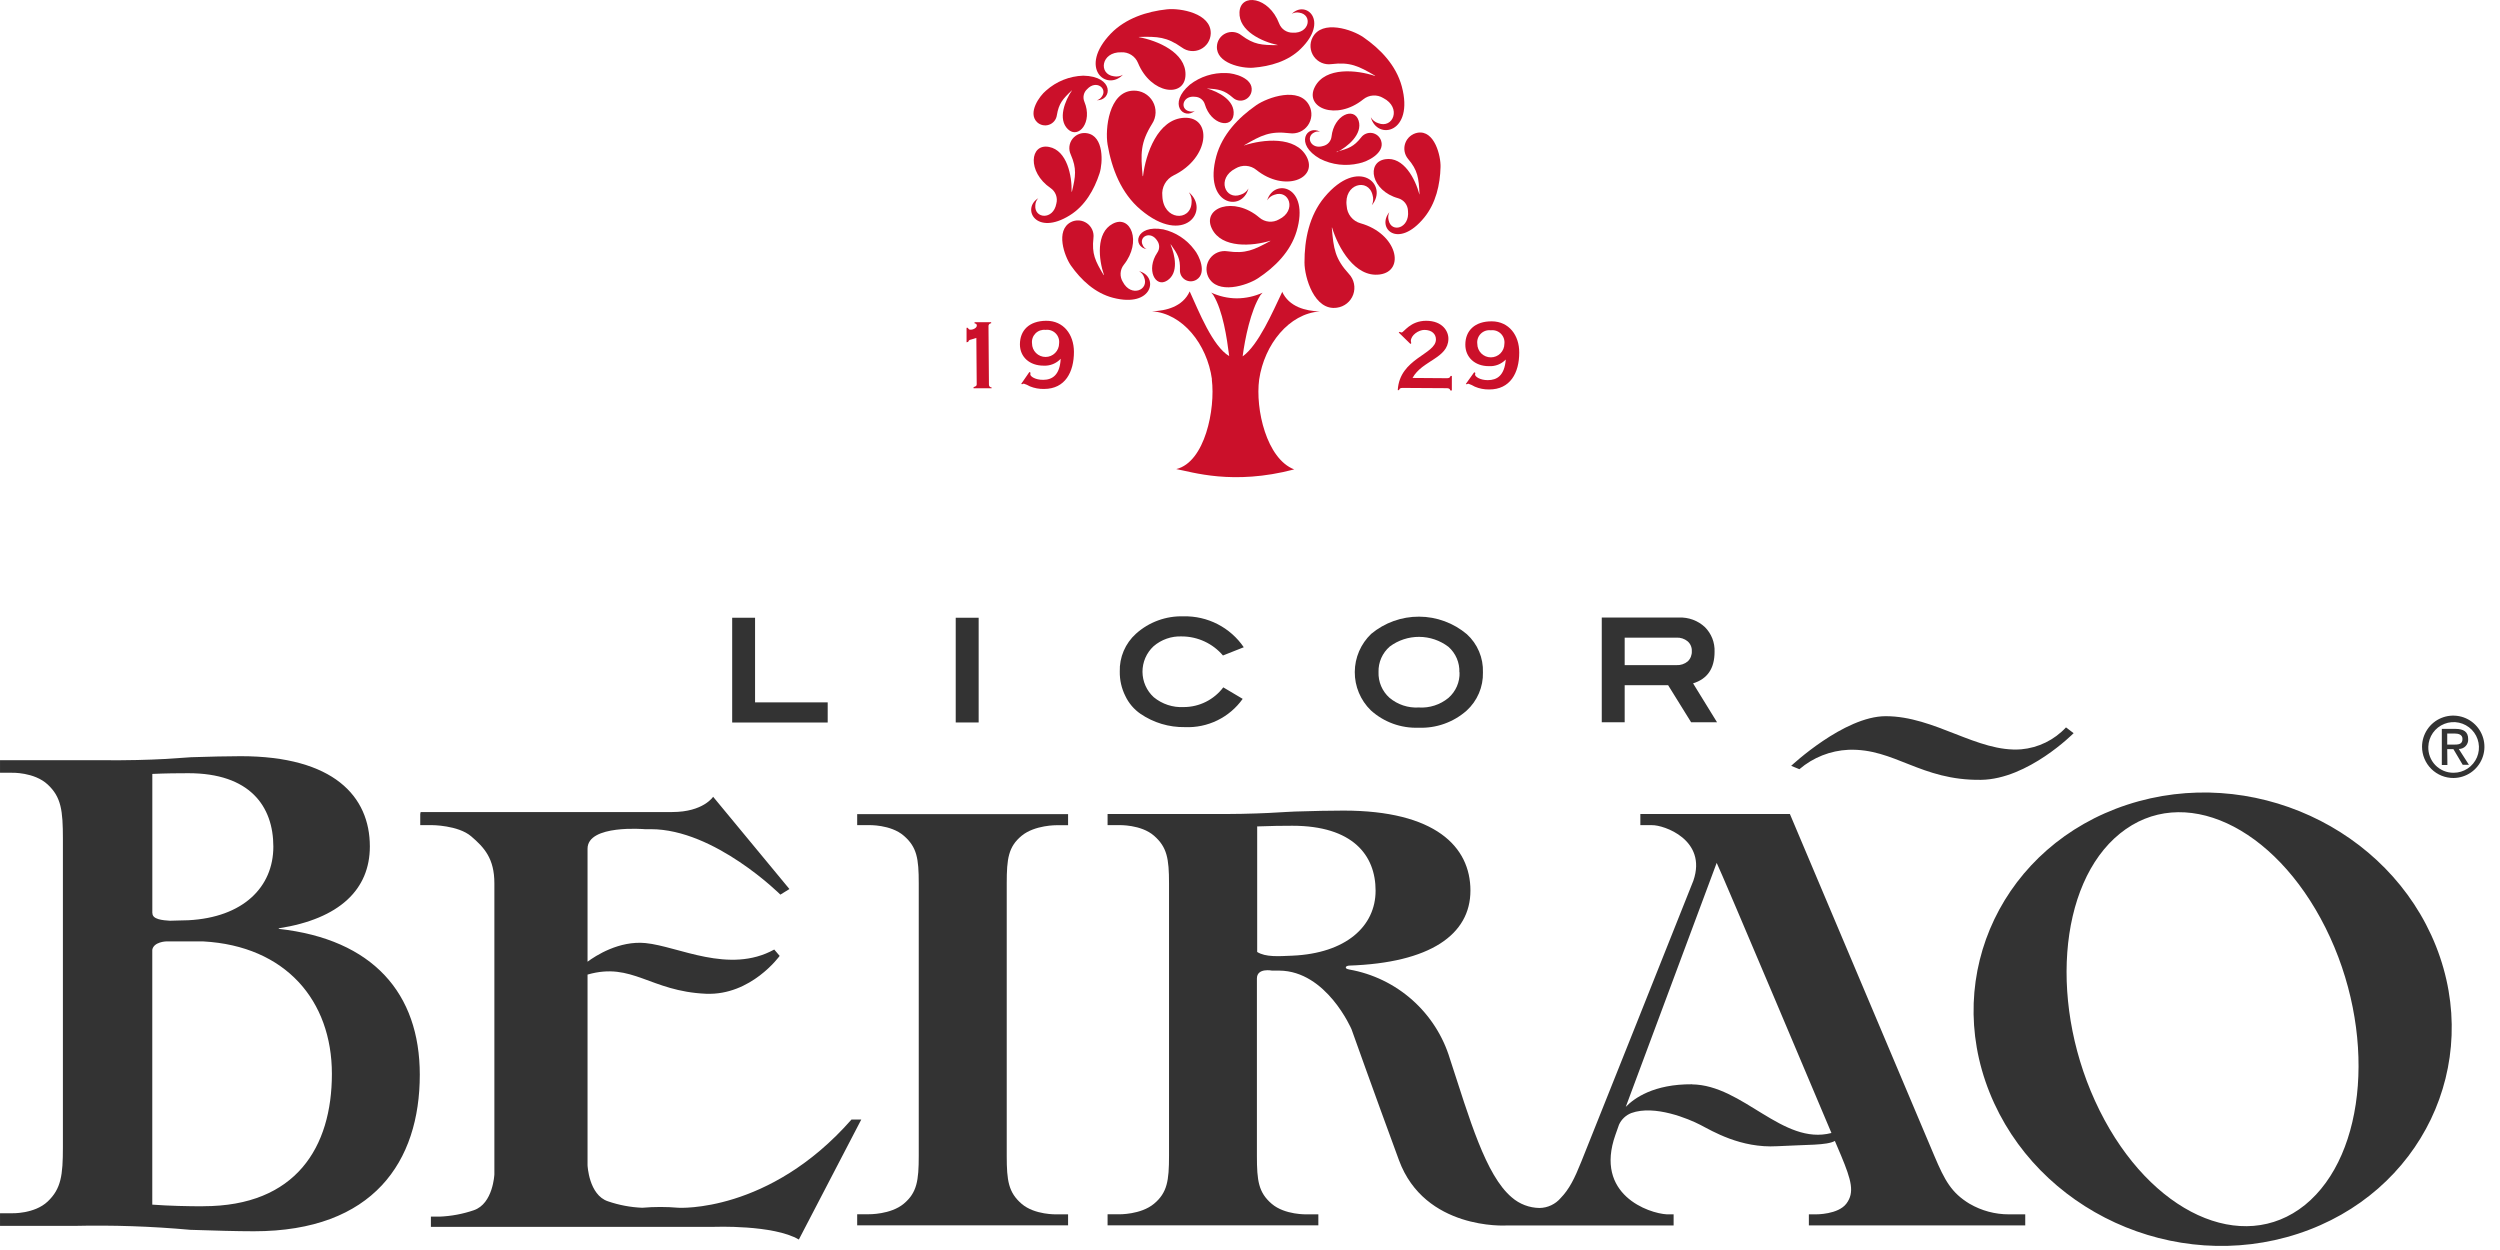 <svg width="156" height="78" viewBox="0 0 156 78" fill="none" xmlns="http://www.w3.org/2000/svg">
<path d="M17.395 57.927C21.206 57.333 23.079 55.488 23.079 52.82C23.079 49.699 20.826 47.186 15.02 47.186C14.175 47.186 13.102 47.214 11.922 47.251C11.466 47.265 9.778 47.474 6.22 47.437H0.001V48.22H0.725C0.725 48.22 2.133 48.169 2.978 48.955C3.823 49.741 3.925 50.586 3.925 52.336V71.592C3.925 73.335 3.812 74.18 2.978 74.972C2.144 75.764 0.725 75.707 0.725 75.707H0.001V76.496H4.601C7.028 76.44 9.456 76.522 11.874 76.741C13.387 76.789 14.761 76.831 15.843 76.831C23.311 76.831 26.195 72.465 26.195 67.062C26.195 61.992 23.279 58.612 17.392 57.961L17.395 57.927ZM9.505 56.998V48.293C10.35 48.254 11.139 48.248 11.758 48.248C15.581 48.248 17.057 50.299 17.057 52.831C17.057 55.364 15.161 57.245 11.758 57.423C11.339 57.423 10.967 57.454 10.606 57.454C10.184 57.428 9.48 57.378 9.513 56.964L9.505 56.998ZM12.68 75.273C11.764 75.273 10.567 75.248 9.502 75.169V59.268C9.589 58.769 10.364 58.744 10.364 58.744H12.68C17.829 59.026 20.71 62.443 20.71 67.009C20.71 71.575 18.477 75.268 12.68 75.268" fill="#333333"/>
<path d="M153.107 48.547C153.491 48.542 153.865 48.423 154.181 48.207C154.498 47.99 154.743 47.684 154.887 47.328C155.031 46.973 155.066 46.582 154.988 46.206C154.91 45.831 154.723 45.486 154.45 45.216C154.177 44.947 153.831 44.763 153.454 44.69C153.077 44.617 152.687 44.656 152.333 44.804C151.979 44.951 151.676 45.2 151.463 45.52C151.25 45.839 151.136 46.214 151.135 46.597C151.136 46.855 151.187 47.111 151.287 47.348C151.386 47.586 151.532 47.802 151.715 47.983C151.898 48.164 152.116 48.307 152.355 48.404C152.594 48.501 152.849 48.549 153.107 48.547ZM151.527 46.597C151.535 46.287 151.635 45.986 151.813 45.731C151.992 45.477 152.242 45.281 152.531 45.168C152.82 45.055 153.137 45.029 153.441 45.095C153.744 45.161 154.022 45.315 154.239 45.537C154.455 45.76 154.602 46.041 154.659 46.347C154.717 46.652 154.683 46.968 154.563 47.254C154.442 47.54 154.239 47.785 153.981 47.956C153.722 48.128 153.418 48.22 153.107 48.22C152.895 48.222 152.685 48.182 152.49 48.101C152.294 48.019 152.117 47.899 151.969 47.748C151.821 47.596 151.706 47.416 151.63 47.218C151.554 47.02 151.519 46.809 151.527 46.597ZM152.707 46.747H153.093L153.673 47.724H154.062L153.428 46.736C153.508 46.737 153.588 46.722 153.661 46.691C153.735 46.66 153.802 46.614 153.857 46.556C153.912 46.498 153.954 46.429 153.981 46.354C154.008 46.279 154.02 46.199 154.014 46.119C154.014 45.662 153.732 45.482 153.214 45.482H152.369V47.736H152.718L152.707 46.747ZM152.707 46.465V45.772H153.169C153.4 45.772 153.659 45.834 153.659 46.11C153.659 46.451 153.4 46.465 153.096 46.465H152.707Z" fill="#333333"/>
<path d="M53.488 51.488H54.206C54.206 51.488 55.578 51.44 56.398 52.15C57.217 52.859 57.33 53.575 57.33 55.116V72.13C57.33 73.673 57.217 74.423 56.398 75.11C55.578 75.797 54.206 75.769 54.206 75.769H53.488V76.459H66.648V75.775H65.944C65.944 75.775 64.564 75.823 63.747 75.116C62.93 74.409 62.82 73.676 62.82 72.135V55.121C62.82 53.581 62.924 52.837 63.747 52.155C64.569 51.474 65.944 51.493 65.944 51.493H66.648V50.8H53.488V51.488Z" fill="#333333"/>
<path d="M152 59.028C149.054 51.64 140.434 47.691 132.738 50.214C125.042 52.738 121.189 60.772 124.147 68.166C127.104 75.561 135.696 79.507 143.394 76.986C151.093 74.465 154.944 66.431 152 59.028ZM143.831 75.189C139.93 78.333 134.194 75.693 131.014 69.293C127.834 62.893 128.394 55.155 132.29 52.009C136.186 48.862 141.918 51.505 145.113 57.893C148.307 64.282 147.718 72.028 143.831 75.189Z" fill="#333333"/>
<path d="M53.133 69.859C47.992 75.713 42.333 75.364 42.333 75.364C41.583 75.299 40.829 75.299 40.079 75.364C39.351 75.335 38.631 75.2 37.941 74.963C36.739 74.569 36.663 72.71 36.663 72.71V60.814C39.454 60.011 40.558 61.859 44.054 62.011C46.871 62.127 48.651 59.648 48.651 59.648L48.313 59.251C45.496 60.806 42.333 59.051 40.285 58.848C38.634 58.685 37.161 59.64 36.663 60.011V52.958C36.663 51.431 40.237 51.741 40.237 51.741H40.617C44.6 51.741 48.696 55.825 48.696 55.825L49.26 55.476L44.499 49.718C44.499 49.718 43.891 50.671 41.947 50.671H26.248L26.223 50.795V51.487H26.933C26.933 51.487 28.584 51.487 29.401 52.186C30.218 52.885 30.849 53.572 30.849 55.113V73.279C30.849 73.279 30.772 75.11 29.567 75.518C28.876 75.755 28.155 75.889 27.426 75.918H26.888V76.555H44.547C44.547 76.555 48.265 76.411 49.848 77.347L53.744 69.859H53.133Z" fill="#333333"/>
<path d="M122.896 75.113C121.769 74.425 121.358 73.673 120.704 72.13L111.69 50.795H102.358V51.49H103.082C103.817 51.471 106.541 52.403 105.668 54.95C105.507 55.389 98.674 72.487 98.674 72.487C98.251 73.544 97.919 74.209 97.386 74.758C97.224 74.948 97.022 75.102 96.796 75.208C96.57 75.315 96.324 75.373 96.073 75.378C95.435 75.371 94.82 75.138 94.338 74.719C92.699 73.341 91.696 69.797 90.476 66.073C90.048 64.654 89.234 63.382 88.126 62.398C87.017 61.414 85.657 60.756 84.198 60.499C84.031 60.465 83.961 60.426 83.981 60.349C84 60.273 84.172 60.254 84.172 60.254C89.243 60.085 91.755 58.319 91.755 55.572C91.755 52.826 89.555 50.581 83.837 50.581C83.014 50.581 81.969 50.603 80.803 50.64C80.364 50.64 78.693 50.828 75.206 50.792H69.113V51.488H69.823C69.823 51.488 71.2 51.44 72.012 52.15C72.823 52.859 72.947 53.575 72.947 55.116V72.13C72.947 73.673 72.837 74.423 72.012 75.113C71.186 75.803 69.823 75.772 69.823 75.772H69.113V76.462H82.265V75.775H81.555C81.555 75.775 80.175 75.823 79.353 75.116C78.53 74.409 78.431 73.676 78.431 72.133V61.059C78.431 60.375 79.375 60.566 79.375 60.566H79.829C82.781 60.589 84.336 64.228 84.336 64.228C84.336 64.228 85.688 68.031 87.296 72.397C88.905 76.763 93.955 76.471 93.955 76.471H104.434V75.775H104.014C102.888 75.716 99.471 74.555 100.806 70.803L101.026 70.18C101.178 69.847 101.454 69.587 101.795 69.454C103.248 68.927 105.361 69.809 106.102 70.192C106.842 70.575 108.614 71.656 110.89 71.524C112.755 71.42 113.989 71.479 114.496 71.195L114.888 72.118C115.53 73.662 115.733 74.411 115.217 75.102C114.702 75.792 113.319 75.775 113.319 75.775H112.873V76.465H126.375V75.775H125.361C124.498 75.778 123.65 75.551 122.904 75.116L122.896 75.113ZM80.643 59.634C79.769 59.671 78.981 59.733 78.448 59.403V51.569C79.293 51.535 80.057 51.527 80.643 51.527C84.397 51.527 85.837 53.352 85.837 55.578C85.837 57.803 83.984 59.488 80.643 59.634ZM105.595 67.659C103.189 67.64 101.972 68.53 101.448 69.068L107.121 53.843C107.324 54.203 114.282 70.699 114.282 70.699C111.24 71.493 108.764 67.704 105.581 67.665" fill="#333333"/>
<path d="M115.358 46.786C118.223 46.688 119.848 48.713 123.617 48.662C126.552 48.623 129.394 45.75 129.394 45.75L128.918 45.389C128.187 46.176 127.189 46.664 126.118 46.758C123.4 46.967 120.741 44.69 117.668 44.69C115.068 44.69 111.769 47.789 111.769 47.789L112.282 47.998C113.141 47.263 114.22 46.837 115.349 46.786" fill="#333333"/>
<path d="M51.648 45.085H45.688V38.547H47.116V43.828H51.648V45.085Z" fill="#333333"/>
<path d="M77.617 40.386L76.313 40.902C75.996 40.53 75.602 40.231 75.159 40.026C74.715 39.82 74.233 39.714 73.744 39.713C73.098 39.686 72.466 39.907 71.978 40.33C71.76 40.534 71.586 40.78 71.468 41.054C71.35 41.328 71.29 41.624 71.291 41.922C71.293 42.221 71.356 42.516 71.477 42.788C71.598 43.061 71.775 43.306 71.995 43.507C72.521 43.939 73.189 44.158 73.868 44.121C74.346 44.12 74.817 44.009 75.245 43.795C75.672 43.581 76.045 43.272 76.333 42.891L77.544 43.609C77.138 44.181 76.594 44.643 75.963 44.951C75.332 45.259 74.634 45.404 73.933 45.372C72.948 45.388 71.983 45.099 71.169 44.544C70.761 44.264 70.435 43.881 70.223 43.434C69.986 42.961 69.866 42.439 69.874 41.91C69.86 41.466 69.944 41.024 70.118 40.616C70.293 40.207 70.555 39.841 70.885 39.544C71.697 38.814 72.76 38.426 73.851 38.459C74.59 38.442 75.321 38.609 75.979 38.947C76.636 39.285 77.198 39.781 77.614 40.392" fill="#333333"/>
<path d="M92.535 41.955C92.547 42.404 92.461 42.85 92.285 43.262C92.109 43.675 91.845 44.045 91.513 44.347C90.688 45.074 89.614 45.454 88.516 45.409C87.42 45.45 86.351 45.06 85.538 44.324C85.219 44.013 84.967 43.641 84.795 43.23C84.623 42.819 84.535 42.378 84.538 41.933C84.54 41.487 84.632 41.047 84.808 40.638C84.985 40.229 85.242 39.86 85.564 39.552C86.403 38.855 87.461 38.475 88.552 38.479C89.644 38.483 90.699 38.871 91.533 39.575C91.862 39.875 92.122 40.243 92.295 40.654C92.468 41.064 92.55 41.507 92.535 41.952V41.955ZM91.065 41.952C91.076 41.653 91.021 41.355 90.903 41.08C90.785 40.805 90.608 40.559 90.383 40.361C89.857 39.961 89.216 39.743 88.555 39.74C87.895 39.737 87.251 39.949 86.721 40.344C86.494 40.54 86.313 40.785 86.192 41.059C86.071 41.334 86.012 41.632 86.02 41.933C86.009 42.233 86.063 42.532 86.18 42.809C86.297 43.086 86.473 43.334 86.696 43.535C87.207 43.968 87.865 44.187 88.533 44.147C89.203 44.19 89.865 43.976 90.383 43.55C90.61 43.351 90.79 43.105 90.91 42.829C91.03 42.553 91.087 42.253 91.076 41.952" fill="#333333"/>
<path d="M107.144 45.071H105.527L104.09 42.755H101.38V45.071H99.95V38.535H104.772C105.065 38.522 105.358 38.568 105.634 38.669C105.91 38.77 106.162 38.925 106.378 39.124C106.582 39.325 106.741 39.566 106.847 39.833C106.952 40.099 107 40.385 106.989 40.671C106.989 41.718 106.544 42.361 105.648 42.642L107.144 45.071ZM104.609 41.504C104.867 41.518 105.12 41.434 105.318 41.268C105.404 41.185 105.47 41.086 105.513 40.975C105.556 40.865 105.576 40.747 105.569 40.628C105.575 40.514 105.554 40.4 105.509 40.294C105.465 40.189 105.396 40.095 105.31 40.02C105.112 39.856 104.859 39.773 104.603 39.789H101.38V41.504H104.609Z" fill="#333333"/>
<path d="M61.068 38.547H59.637V45.082H61.068V38.547Z" fill="#333333"/>
<path d="M60.313 21.358V20.454H60.392C60.457 20.564 60.468 20.575 60.603 20.572C60.738 20.569 60.953 20.454 60.953 20.319C60.953 20.245 60.933 20.2 60.812 20.175V20.105H61.848V20.172C61.825 20.172 61.802 20.177 61.781 20.187C61.76 20.197 61.741 20.21 61.725 20.227C61.71 20.245 61.698 20.265 61.69 20.287C61.683 20.309 61.68 20.332 61.682 20.355L61.71 23.997C61.71 24.11 61.769 24.161 61.877 24.178V24.226H60.75V24.158C60.907 24.105 60.947 24.076 60.947 23.972L60.924 21.085L60.612 21.183C60.505 21.209 60.448 21.223 60.414 21.335L60.313 21.358Z" fill="#CB102A"/>
<path d="M64.234 23.212L64.31 23.26C64.297 23.292 64.29 23.326 64.291 23.361C64.291 23.493 64.609 23.705 65.091 23.702C65.668 23.702 66.133 23.395 66.186 22.403V22.389C66.051 22.534 65.885 22.647 65.701 22.721C65.517 22.795 65.32 22.828 65.121 22.817C64.248 22.817 63.645 22.279 63.643 21.491C63.643 20.626 64.206 20.026 65.282 20.017C66.358 20.009 67.009 20.863 67.014 21.953C67.014 23.212 66.471 24.265 65.155 24.271C64.85 24.279 64.547 24.223 64.265 24.108C64.145 24.037 64.018 23.98 63.885 23.939C63.847 23.944 63.81 23.958 63.778 23.978L63.724 23.953L64.234 23.212ZM65.243 20.584C65.129 20.571 65.013 20.584 64.904 20.621C64.796 20.659 64.698 20.721 64.616 20.802C64.535 20.884 64.473 20.982 64.435 21.09C64.397 21.199 64.385 21.314 64.398 21.429C64.398 21.653 64.487 21.868 64.645 22.026C64.804 22.185 65.019 22.274 65.243 22.274C65.467 22.274 65.682 22.185 65.84 22.026C65.999 21.868 66.088 21.653 66.088 21.429C66.102 21.314 66.09 21.198 66.052 21.089C66.015 20.98 65.953 20.881 65.871 20.8C65.79 20.718 65.691 20.657 65.582 20.619C65.473 20.582 65.357 20.569 65.243 20.584Z" fill="#CB102A"/>
<path d="M90.302 23.6C90.431 23.6 90.493 23.547 90.513 23.457H90.595V24.367H90.502C90.482 24.274 90.423 24.226 90.29 24.223L87.51 24.206C87.378 24.206 87.319 24.254 87.299 24.344H87.22C87.335 22.35 89.6 22.122 89.603 21.181C89.603 20.857 89.364 20.589 88.882 20.586C88.521 20.586 88.037 20.916 88.037 21.279C88.041 21.326 88.049 21.372 88.062 21.417L88.011 21.462L87.279 20.747L87.347 20.707C87.381 20.73 87.421 20.744 87.462 20.747C87.595 20.747 88 20.012 89.006 20.017C90.011 20.023 90.397 20.674 90.38 21.161C90.35 22.367 88.744 22.485 88.141 23.584L90.302 23.6Z" fill="#CB102A"/>
<path d="M91.992 23.226L92.062 23.271C92.051 23.304 92.045 23.338 92.043 23.372C92.043 23.502 92.355 23.721 92.834 23.721C93.414 23.721 93.879 23.44 93.961 22.434C93.825 22.576 93.66 22.686 93.477 22.758C93.294 22.829 93.098 22.86 92.902 22.848C92.026 22.848 91.431 22.285 91.437 21.502C91.437 20.637 92.026 20.043 93.093 20.051C94.161 20.06 94.809 20.927 94.8 22.006C94.8 23.268 94.237 24.31 92.919 24.302C92.613 24.307 92.309 24.248 92.028 24.127C91.902 24.052 91.768 23.99 91.629 23.944C91.59 23.947 91.553 23.961 91.521 23.983L91.471 23.953L91.992 23.226ZM93.028 20.609C92.914 20.595 92.798 20.607 92.689 20.644C92.58 20.682 92.481 20.744 92.4 20.825C92.318 20.907 92.256 21.006 92.219 21.114C92.181 21.224 92.169 21.34 92.183 21.454C92.183 21.678 92.272 21.893 92.431 22.052C92.589 22.21 92.804 22.299 93.028 22.299C93.253 22.299 93.468 22.21 93.626 22.052C93.784 21.893 93.874 21.678 93.874 21.454C93.888 21.34 93.876 21.224 93.838 21.114C93.801 21.006 93.739 20.907 93.657 20.825C93.576 20.744 93.477 20.682 93.368 20.644C93.259 20.607 93.143 20.595 93.028 20.609Z" fill="#CB102A"/>
<path fill-rule="evenodd" clip-rule="evenodd" d="M68.868 17.164C68.341 16.282 68.121 15.846 68.231 14.851C68.254 14.675 68.228 14.497 68.156 14.335C68.085 14.173 67.97 14.034 67.826 13.932C67.681 13.83 67.511 13.769 67.334 13.756C67.158 13.744 66.981 13.779 66.823 13.86C65.843 14.375 66.42 15.984 66.823 16.567C67.46 17.471 68.33 18.291 69.451 18.581C71.947 19.232 72.322 17.243 71.079 16.922C71.23 17.006 71.343 17.145 71.395 17.31C71.719 18.099 70.578 18.572 70.065 17.592C69.964 17.43 69.915 17.24 69.925 17.049C69.936 16.858 70.005 16.674 70.124 16.524C71.271 15.082 70.55 13.364 69.431 13.964C68.369 14.527 68.558 16.198 68.888 17.161L68.868 17.164Z" fill="#CB102A"/>
<path fill-rule="evenodd" clip-rule="evenodd" d="M75.313 5.516C76.051 5.569 76.392 5.62 76.933 6.096C77.028 6.183 77.145 6.242 77.271 6.267C77.397 6.291 77.528 6.281 77.648 6.236C77.769 6.192 77.875 6.115 77.955 6.014C78.035 5.914 78.086 5.793 78.102 5.665C78.203 4.876 77.02 4.555 76.507 4.558C75.695 4.526 74.898 4.78 74.254 5.276C72.846 6.476 73.86 7.513 74.561 6.916C74.448 6.969 74.32 6.978 74.2 6.941C73.606 6.803 73.792 5.938 74.581 6.04C74.718 6.045 74.85 6.094 74.959 6.179C75.067 6.264 75.146 6.381 75.183 6.513C75.561 7.778 76.874 8.06 76.975 7.158C77.076 6.257 76.026 5.724 75.319 5.521L75.313 5.516Z" fill="#CB102A"/>
<path fill-rule="evenodd" clip-rule="evenodd" d="M83.42 9.499C84.09 9.161 85.043 8.372 84.778 7.527C84.496 6.64 83.237 7.175 83.088 8.519C83.073 8.658 83.016 8.789 82.924 8.894C82.833 9 82.711 9.074 82.575 9.107C81.797 9.358 81.448 8.527 82.012 8.262C82.124 8.202 82.255 8.188 82.378 8.223C81.558 7.753 80.741 8.986 82.378 9.913C83.125 10.288 83.981 10.387 84.795 10.195C85.307 10.102 86.437 9.553 86.183 8.786C86.144 8.662 86.07 8.55 85.971 8.464C85.872 8.379 85.751 8.322 85.622 8.3C85.492 8.279 85.36 8.293 85.238 8.342C85.117 8.391 85.011 8.473 84.933 8.578C84.479 9.158 84.138 9.274 83.409 9.465L83.42 9.499Z" fill="#CB102A"/>
<path fill-rule="evenodd" clip-rule="evenodd" d="M73.065 15.262C73.479 15.848 73.654 16.136 73.629 16.837C73.621 16.962 73.648 17.086 73.706 17.196C73.765 17.306 73.853 17.398 73.961 17.462C74.068 17.525 74.191 17.557 74.316 17.555C74.441 17.552 74.563 17.516 74.668 17.448C75.324 17.037 74.837 15.95 74.519 15.572C74.044 14.938 73.361 14.492 72.589 14.313C70.823 13.998 70.668 15.389 71.547 15.547C71.437 15.496 71.35 15.406 71.305 15.293C71.04 14.761 71.806 14.369 72.214 15.026C72.291 15.134 72.332 15.263 72.332 15.396C72.332 15.529 72.291 15.658 72.214 15.767C71.499 16.828 72.093 17.983 72.831 17.507C73.569 17.031 73.319 15.91 73.04 15.254L73.065 15.262Z" fill="#CB102A"/>
<path fill-rule="evenodd" clip-rule="evenodd" d="M77.634 9.065C78.722 8.431 79.251 8.167 80.471 8.313C80.687 8.344 80.909 8.315 81.11 8.229C81.311 8.143 81.485 8.003 81.612 7.824C81.738 7.646 81.814 7.436 81.829 7.218C81.844 6.999 81.799 6.781 81.699 6.586C81.085 5.381 79.105 6.071 78.392 6.564C77.279 7.336 76.268 8.392 75.896 9.753C75.076 12.792 77.496 13.279 77.905 11.761C77.801 11.945 77.63 12.082 77.428 12.144C76.454 12.527 75.891 11.13 77.096 10.513C77.295 10.392 77.527 10.335 77.759 10.35C77.992 10.366 78.214 10.453 78.395 10.601C80.147 12.009 82.254 11.164 81.535 9.781C80.851 8.477 78.814 8.685 77.631 9.077L77.634 9.065Z" fill="#CB102A"/>
<path fill-rule="evenodd" clip-rule="evenodd" d="M88.572 12.136C88.321 11.178 87.586 9.75 86.437 9.936C85.228 10.13 85.572 11.908 87.245 12.37C87.421 12.419 87.575 12.524 87.686 12.669C87.796 12.814 87.857 12.99 87.859 13.172C87.972 14.254 86.817 14.561 86.648 13.736C86.603 13.57 86.621 13.394 86.696 13.24C85.879 14.237 87.234 15.575 88.871 13.578C89.603 12.679 89.862 11.513 89.89 10.42C89.91 9.719 89.51 8.102 88.459 8.282C88.287 8.313 88.126 8.388 87.991 8.501C87.857 8.613 87.754 8.758 87.693 8.923C87.632 9.087 87.615 9.264 87.644 9.437C87.673 9.61 87.746 9.772 87.857 9.908C88.471 10.626 88.53 11.105 88.578 12.116L88.572 12.136Z" fill="#CB102A"/>
<path fill-rule="evenodd" clip-rule="evenodd" d="M66.868 11.967C66.896 10.978 66.586 9.386 65.46 9.169C64.26 8.936 64.085 10.727 65.552 11.733C65.707 11.837 65.825 11.986 65.89 12.161C65.955 12.335 65.964 12.525 65.916 12.705C65.722 13.755 64.536 13.643 64.603 12.82C64.606 12.652 64.671 12.492 64.786 12.369C63.73 13.023 64.648 14.75 66.758 13.434C67.71 12.843 68.279 11.834 68.612 10.817C68.823 10.164 68.893 8.507 67.846 8.316C67.675 8.284 67.499 8.299 67.337 8.36C67.175 8.421 67.033 8.525 66.926 8.661C66.819 8.798 66.752 8.961 66.732 9.133C66.712 9.305 66.739 9.48 66.812 9.637C67.2 10.527 67.119 10.995 66.888 11.961L66.868 11.967Z" fill="#CB102A"/>
<path fill-rule="evenodd" clip-rule="evenodd" d="M71.302 10.986C71.172 9.578 71.158 8.905 71.888 7.73C72.024 7.524 72.1 7.285 72.108 7.038C72.116 6.791 72.056 6.547 71.934 6.333C71.812 6.118 71.633 5.942 71.418 5.822C71.201 5.703 70.957 5.646 70.71 5.657C69.189 5.71 68.95 8.057 69.113 9.02C69.372 10.524 69.958 12.06 71.181 13.088C73.891 15.375 75.541 13.136 74.186 11.998C74.325 12.191 74.385 12.43 74.353 12.665C74.279 13.843 72.584 13.753 72.53 12.229C72.5 11.967 72.553 11.703 72.68 11.472C72.807 11.241 73.003 11.056 73.24 10.941C75.516 9.832 75.643 7.279 73.902 7.35C72.243 7.42 71.488 9.603 71.324 10.995L71.302 10.986Z" fill="#CB102A"/>
<path fill-rule="evenodd" clip-rule="evenodd" d="M79.265 15.04C78.228 15.603 77.722 15.845 76.584 15.679C76.382 15.648 76.175 15.673 75.986 15.75C75.797 15.827 75.633 15.954 75.51 16.118C75.388 16.281 75.312 16.475 75.291 16.678C75.271 16.881 75.305 17.086 75.392 17.271C75.955 18.415 77.814 17.812 78.49 17.369C79.552 16.671 80.527 15.705 80.907 14.434C81.752 11.6 79.499 11.091 79.071 12.502C79.174 12.332 79.337 12.207 79.527 12.152C80.448 11.815 80.936 13.141 79.809 13.691C79.619 13.802 79.399 13.85 79.18 13.83C78.96 13.81 78.753 13.722 78.586 13.578C76.978 12.209 74.981 12.969 75.623 14.271C76.231 15.513 78.158 15.364 79.265 15.023V15.04Z" fill="#CB102A"/>
<path fill-rule="evenodd" clip-rule="evenodd" d="M71.065 2.305C72.251 2.271 72.812 2.305 73.75 2.964C73.915 3.087 74.111 3.163 74.316 3.182C74.522 3.202 74.728 3.165 74.914 3.075C75.1 2.985 75.257 2.846 75.369 2.673C75.481 2.5 75.544 2.3 75.55 2.094C75.584 0.82 73.634 0.494 72.823 0.581C71.555 0.716 70.24 1.144 69.316 2.094C67.262 4.237 69.034 5.73 70.071 4.663C69.902 4.765 69.701 4.8 69.507 4.761C68.527 4.637 68.696 3.229 69.969 3.263C70.19 3.251 70.408 3.309 70.594 3.427C70.78 3.545 70.925 3.718 71.009 3.922C71.817 5.894 73.95 6.125 73.975 4.665C74.003 3.277 72.223 2.527 71.065 2.319V2.305Z" fill="#CB102A"/>
<path fill-rule="evenodd" clip-rule="evenodd" d="M79.716 2.817C78.722 2.817 78.248 2.786 77.462 2.2C77.327 2.092 77.165 2.024 76.993 2.002C76.821 1.981 76.647 2.007 76.489 2.078C76.331 2.149 76.196 2.262 76.098 2.405C76.001 2.548 75.944 2.715 75.936 2.888C75.874 3.955 77.505 4.277 78.189 4.226C79.26 4.141 80.375 3.829 81.172 3.04C82.95 1.291 81.485 -0.011 80.609 0.862C80.754 0.78 80.925 0.755 81.088 0.792C81.907 0.919 81.733 2.102 80.662 2.04C80.479 2.042 80.3 1.988 80.148 1.885C79.997 1.781 79.882 1.634 79.817 1.462C79.186 -0.205 77.4 -0.459 77.344 0.764C77.288 1.933 78.752 2.6 79.73 2.809L79.716 2.817Z" fill="#CB102A"/>
<path fill-rule="evenodd" clip-rule="evenodd" d="M85.803 4.741C84.676 4.361 82.705 4.158 82.051 5.415C81.364 6.727 83.383 7.558 85.065 6.201C85.24 6.059 85.454 5.974 85.679 5.96C85.903 5.945 86.127 6.001 86.319 6.119C87.476 6.713 86.93 8.054 85.998 7.685C85.803 7.625 85.639 7.493 85.538 7.316C85.933 8.775 88.254 8.308 87.471 5.389C87.116 4.077 86.147 3.065 85.076 2.324C84.392 1.848 82.496 1.198 81.902 2.341C81.806 2.528 81.763 2.738 81.778 2.948C81.793 3.157 81.865 3.359 81.987 3.53C82.109 3.701 82.276 3.836 82.469 3.919C82.662 4.002 82.874 4.03 83.082 4.001C84.245 3.86 84.772 4.116 85.806 4.724L85.803 4.741Z" fill="#CB102A"/>
<path fill-rule="evenodd" clip-rule="evenodd" d="M66.896 5.634C66.46 6.265 65.984 7.437 66.64 8.065C67.296 8.693 68.2 7.629 67.665 6.347C67.608 6.214 67.595 6.067 67.626 5.926C67.657 5.785 67.732 5.657 67.84 5.561C68.403 4.955 69.138 5.527 68.747 6.037C68.675 6.146 68.566 6.224 68.44 6.257C69.406 6.274 69.536 4.758 67.595 4.722C66.737 4.75 65.916 5.079 65.276 5.651C64.862 5.989 64.116 7.04 64.713 7.623C64.811 7.716 64.932 7.78 65.064 7.808C65.196 7.837 65.333 7.829 65.46 7.784C65.588 7.74 65.7 7.662 65.786 7.558C65.872 7.454 65.928 7.328 65.947 7.195C66.071 6.448 66.316 6.178 66.879 5.643L66.896 5.634Z" fill="#CB102A"/>
<path fill-rule="evenodd" clip-rule="evenodd" d="M83.121 14.2C83.499 15.457 84.555 17.333 86.096 17.127C87.713 16.91 87.183 14.578 84.899 13.933C84.661 13.868 84.45 13.73 84.295 13.538C84.139 13.347 84.048 13.111 84.034 12.865C83.834 11.457 85.383 11.093 85.645 12.161C85.713 12.374 85.698 12.604 85.603 12.806C86.662 11.533 84.781 9.75 82.648 12.302C81.691 13.451 81.395 14.961 81.4 16.383C81.4 17.299 82.012 19.414 83.426 19.2C83.654 19.169 83.87 19.076 84.049 18.931C84.229 18.786 84.364 18.594 84.442 18.377C84.519 18.159 84.535 17.925 84.488 17.699C84.441 17.473 84.333 17.264 84.175 17.096C83.305 16.141 83.212 15.521 83.105 14.206L83.121 14.2Z" fill="#CB102A"/>
<path fill-rule="evenodd" clip-rule="evenodd" d="M75.617 23.679C75.848 25.53 75.189 28.84 73.397 29.271C74.381 29.445 76.919 30.302 80.758 29.291C79.034 28.626 78.324 25.53 78.572 23.679C78.899 21.477 80.443 19.57 82.352 19.434C81.485 19.409 80.434 19.153 80.003 18.195C80.005 18.207 80.005 18.219 80.003 18.232C79.423 19.448 78.513 21.558 77.541 22.237C77.688 21.11 78.045 19.378 78.643 18.429L78.752 18.302L78.786 18.265C78.281 18.494 77.733 18.614 77.178 18.617C76.623 18.614 76.075 18.49 75.572 18.254L75.609 18.288C75.651 18.338 75.674 18.364 75.713 18.415C76.307 19.389 76.558 21.079 76.702 22.22C75.671 21.617 74.803 19.423 74.237 18.184C73.803 19.144 72.747 19.401 71.885 19.423C73.786 19.558 75.319 21.465 75.626 23.668" fill="#CB102A"/>
</svg>
